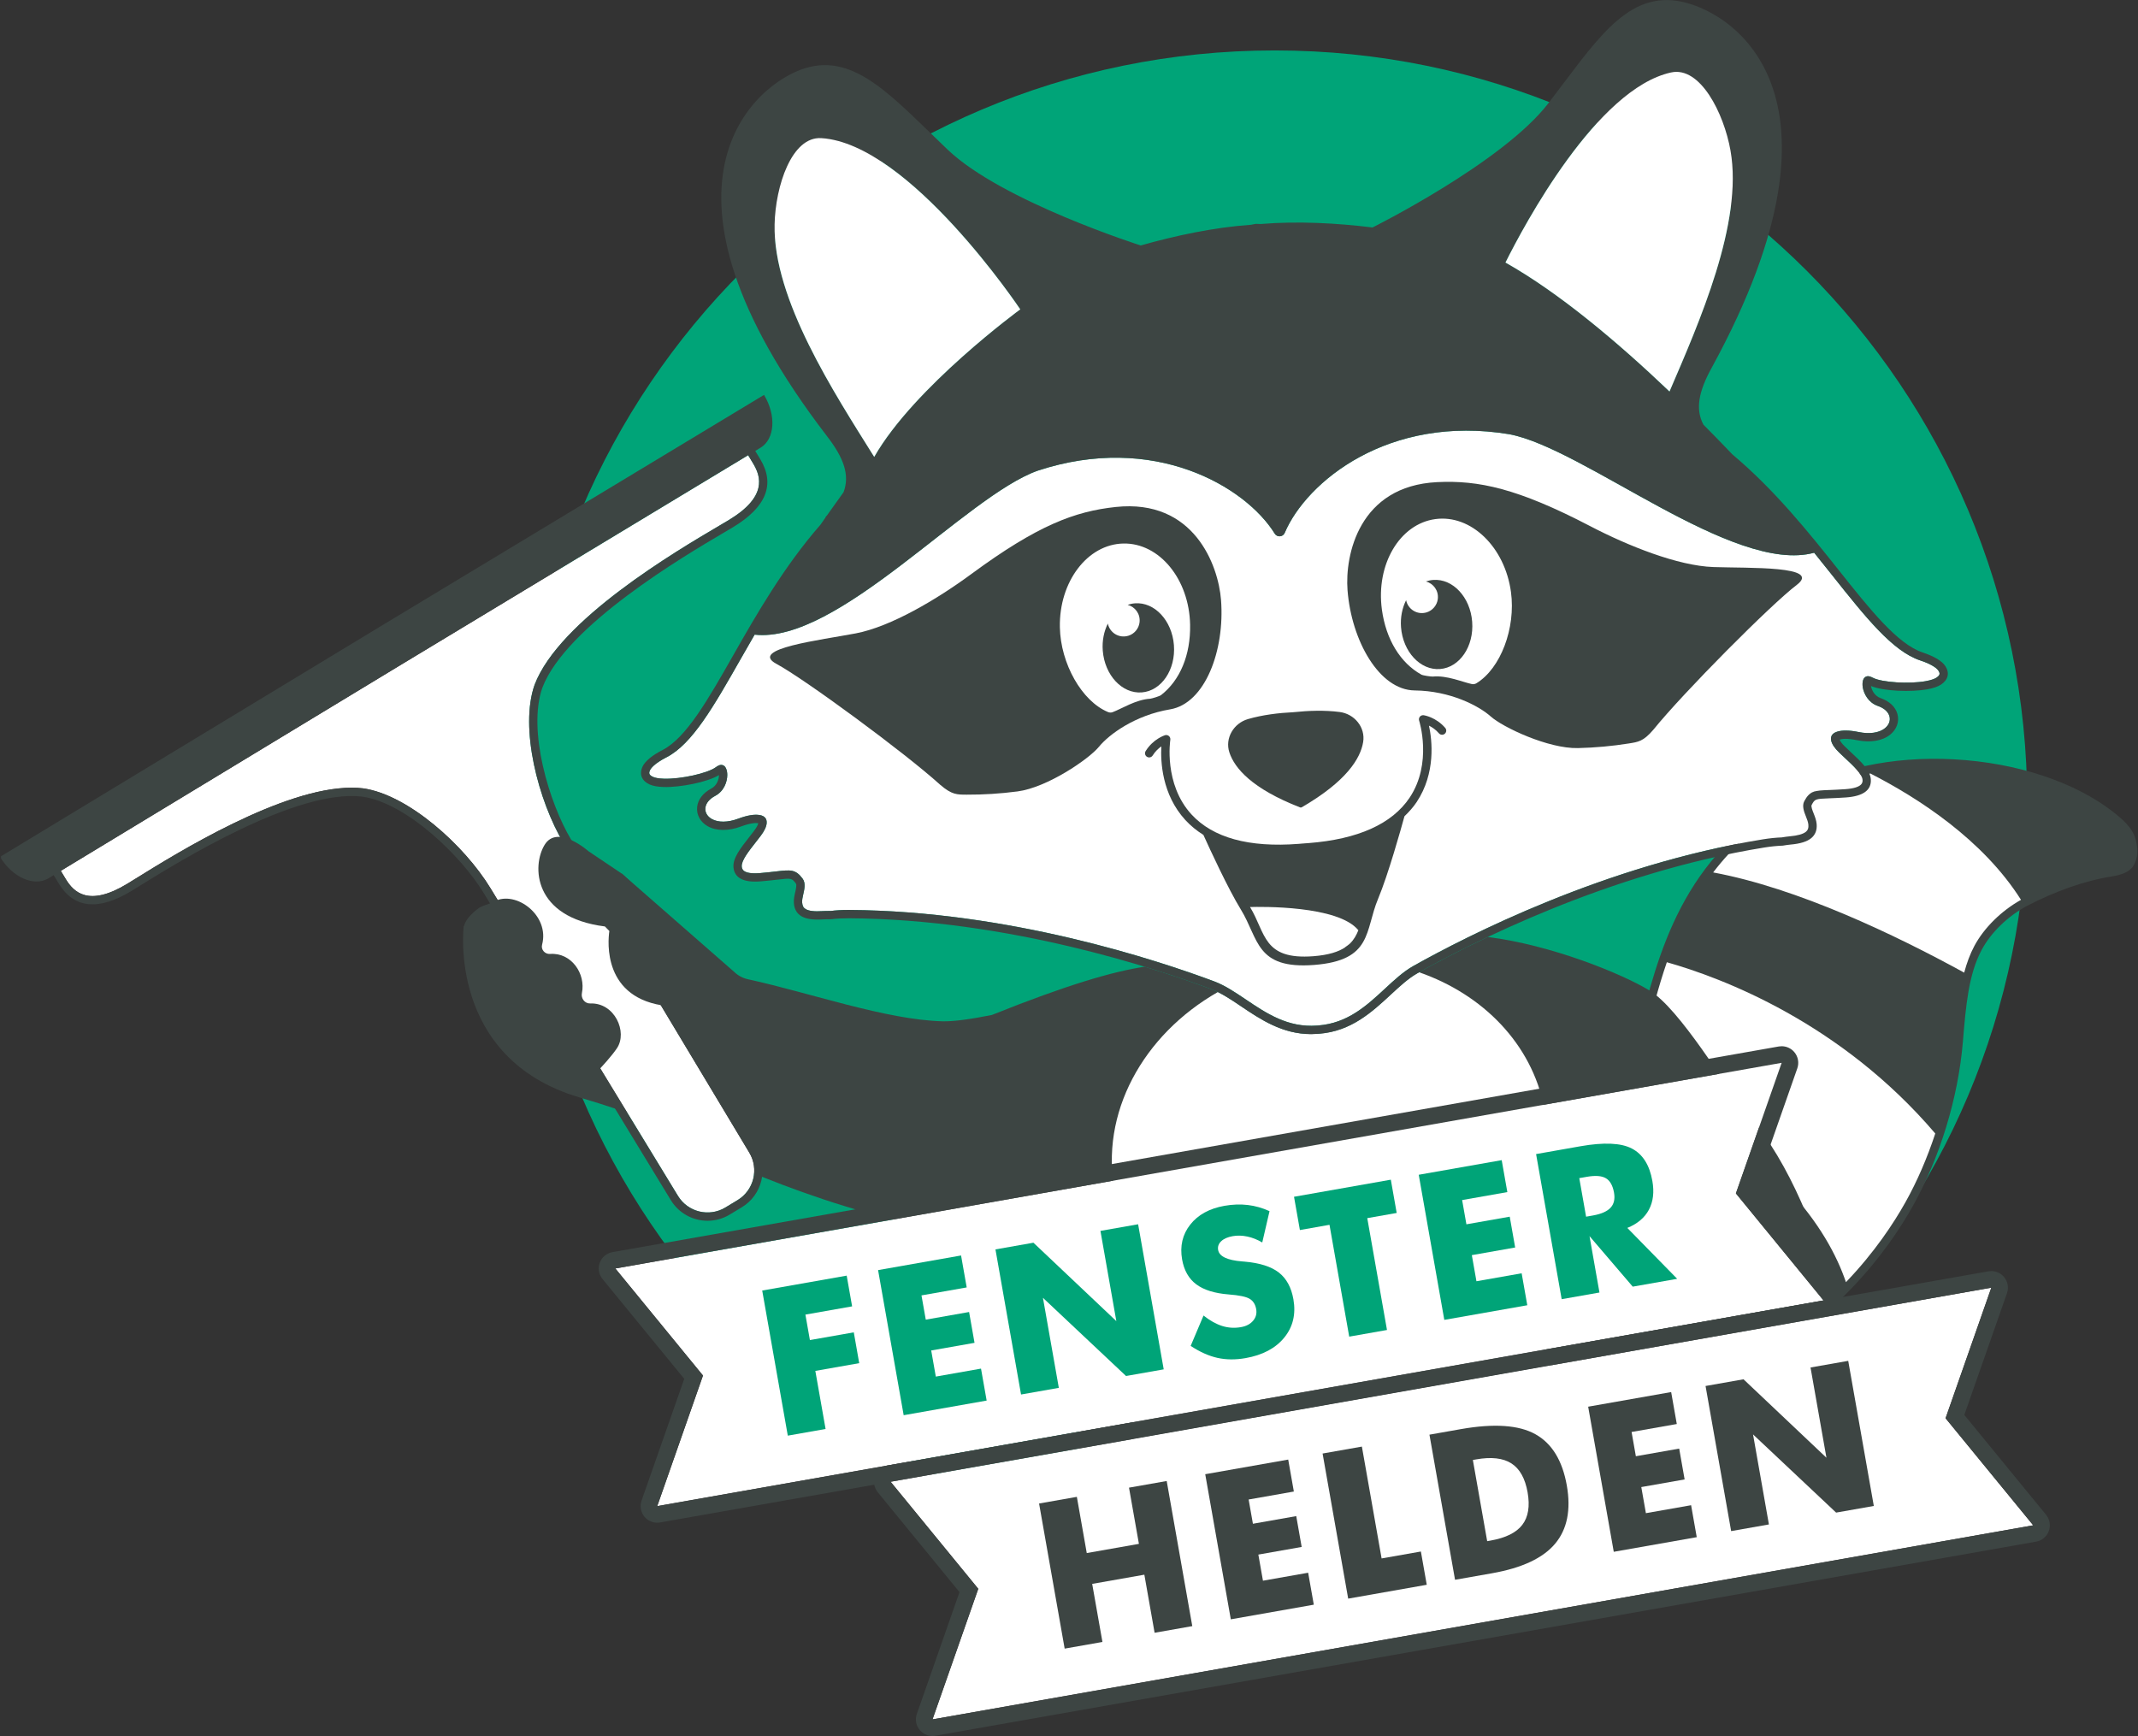 <?xml version="1.0" encoding="UTF-8" standalone="no"?>
<!DOCTYPE svg PUBLIC "-//W3C//DTD SVG 1.1//EN" "http://www.w3.org/Graphics/SVG/1.1/DTD/svg11.dtd">
<svg width="100%" height="100%" viewBox="0 0 1942 1577" version="1.1" xmlns="http://www.w3.org/2000/svg" xmlns:xlink="http://www.w3.org/1999/xlink" xml:space="preserve" xmlns:serif="http://www.serif.com/" style="fill-rule:evenodd;clip-rule:evenodd;stroke-linejoin:round;stroke-miterlimit:2;">
    <rect x="0" y="0" width="1942" height="1577" fill="#333333" stroke="none"/>
    <g transform="matrix(1,0,0,1,-2727.42,-592.596)">
        <g transform="matrix(5.556,0,0,5.556,2728.34,0)">
            <g transform="matrix(1,0,0,1,-8.504,-8.521)">
                <clipPath id="_clip1">
                    <rect x="8.504" y="115.189" width="349.269" height="283.808" clip-rule="nonzero"/>
                </clipPath>
                <g clip-path="url(#_clip1)">
                    <g transform="matrix(0,-1,-1,0,216.739,123.424)">
                        <path d="M-123.019,-123.02C-190.961,-123.02 -246.038,-67.942 -246.038,-0.001C-246.038,67.941 -190.961,123.019 -123.019,123.019C-55.077,123.019 -0.001,67.941 -0.001,-0.001C-0.001,-67.942 -55.077,-123.02 -123.019,-123.02" style="fill:rgb(0,164,120);"/>
                    </g>
                    <g transform="matrix(1,0,0,1,263.703,268.104)">
                        <path d="M0,42.38C3.464,39.844 7.726,35.102 10.422,26.352C15.594,9.562 16.352,-9.943 37.768,-22.526C53.608,-31.831 78.073,-29.098 90.053,-19.71C94.651,-16.107 94.492,-10.956 90.366,-10.327C82.47,-9.12 71.323,-4.973 67.87,1.436C62.28,11.819 66.569,28.699 55.697,46.13C41.305,66.925 26.553,74.211 0.699,65.409C-1.475,64.668 1.221,60.392 1.837,57.129C2.708,52.507 1.821,47.416 0,42.38" style="fill:white;"/>
                    </g>
                    <g transform="matrix(1,0,0,1,331.13,309.695)">
                        <path d="M0,-39.884C-0.73,-38.52 -1.259,-37.051 -1.676,-35.5C-13.027,-41.721 -28.916,-49.321 -42.715,-51.881C-39.489,-56.109 -35.251,-60.02 -29.485,-63.423C-25.854,-65.566 -21.611,-67.117 -17.013,-68.055C-9.199,-64.062 1.393,-57.242 7.612,-47.401C4.41,-45.611 1.583,-42.838 0,-39.884M-11.281,2.041C-13.175,5.423 -16.316,10.222 -21.006,15.109C-23.969,6.371 -32.447,-6.331 -55.511,-18.216C-54.932,-20.32 -54.378,-22.448 -53.848,-24.564C-52.791,-28.777 -51.72,-33.032 -50.287,-37.199C-41.285,-34.654 -21.879,-27.355 -6.403,-9.197C-7.709,-5.241 -9.343,-1.416 -11.281,2.041M26.526,-56.452L26.493,-56.639C26.186,-58.665 24.891,-60.034 22.756,-61.712C16.469,-66.659 6.955,-69.817 -3.345,-70.373C-13.407,-70.92 -22.931,-68.864 -30.174,-64.591C-47.819,-54.179 -51.553,-39.291 -55.172,-24.859C-55.955,-21.739 -56.763,-18.516 -57.691,-15.49C-60.299,-6.987 -64.419,-2.541 -67.413,-0.306L-66.602,0.781C-64.577,-0.729 -62.07,-3.195 -59.815,-7.099C-53.788,-0.391 -44.07,16.97 -45.319,29.642C-48.848,29.446 -52.727,27.982 -56.759,26.456C-59.771,25.315 -62.885,24.136 -66.014,23.426L-66.314,24.749C-63.277,25.438 -60.208,26.6 -57.241,27.724C-52.783,29.412 -48.5,31.036 -44.539,31.036C-42.844,31.036 -41.206,30.738 -39.642,30.021C-22.98,22.392 -13.979,9.631 -10.096,2.705C-5.643,-5.243 -2.653,-15.039 -1.891,-24.174C-1.398,-30.089 -0.973,-35.2 1.195,-39.242C2.729,-42.1 5.522,-44.793 8.674,-46.448C13.156,-48.8 18.238,-50.574 22.271,-51.193C23.425,-51.369 25.051,-51.719 25.874,-52.78C26.888,-54.381 26.653,-55.729 26.526,-56.452" style="fill:rgb(61,69,67);fill-rule:nonzero;"/>
                    </g>
                    <g transform="matrix(1,0,0,1,235.687,349.681)">
                        <path d="M0,-71.869C-3.022,-69.071 -6.446,-65.902 -11.675,-65.497L-11.932,-65.477C-12.297,-65.449 -12.656,-65.435 -13.009,-65.435C-17.702,-65.435 -21.273,-67.839 -24.451,-69.979C-26.135,-71.115 -27.726,-72.186 -29.31,-72.778C-31.87,-73.736 -35.6,-75.052 -40.206,-76.452C-45.429,-75.672 -52.948,-73.47 -65.191,-68.565C-68.572,-67.889 -71.39,-67.482 -73.266,-67.53C-82.474,-67.759 -95.093,-72.238 -105.056,-74.398C-105.903,-74.583 -106.664,-74.98 -107.279,-75.572L-125.657,-91.65L-151.535,-83.091C-151.535,-83.091 -154.258,-61.466 -132.594,-55.078C-115.127,-49.928 -112.918,-46.631 -112.918,-46.631C-112.918,-46.631 -91.8,-35.764 -68.047,-32.498C-65.983,-32.215 -63.964,-31.973 -61.974,-31.748C-56.857,-20.72 -51.555,-10.004 -51.191,-4.201C-50.963,-0.551 -50.853,6.632 -50.798,15.61C-40.638,18.325 -29.964,19.781 -18.948,19.781C5.283,19.781 27.876,12.771 46.918,0.675C45.35,-5.754 44.278,-9.735 44.278,-9.735C46.206,-8.365 48.111,-5.357 49.983,-1.334C58.487,-7.098 66.227,-13.901 73.03,-21.557C69.501,-32.99 65.623,-43.784 58.331,-52.51C54.686,-56.869 47.362,-69.523 42.277,-72.594C37.702,-75.355 26.231,-80.018 15.876,-81.311C10.936,-78.969 6.989,-76.855 4.372,-75.383C2.899,-74.554 1.491,-73.25 0,-71.869" style="fill:rgb(61,69,67);fill-rule:nonzero;"/>
                    </g>
                    <g transform="matrix(1,0,0,1,126.005,302.725)">
                        <path d="M0,-101.644C0.611,-102.005 1.119,-102.303 1.505,-102.537C7.764,-106.321 6.762,-109.614 5.467,-111.76L4.643,-113.125L-51.571,-79.192L-107.731,-45.171L-106.906,-43.807C-105.607,-41.664 -103.157,-39.248 -96.898,-43.033C-96.511,-43.267 -96.005,-43.581 -95.399,-43.957C-88.707,-48.108 -71.535,-58.763 -60.18,-58.763C-59.529,-58.763 -58.896,-58.728 -58.287,-58.654C-50.929,-57.602 -41.756,-49.351 -37.468,-42.311L-6.838,7.959C-5.221,10.624 -1.741,11.481 0.924,9.868L2.917,8.663C5.581,7.053 6.441,3.571 4.833,0.902L-25.459,-49.574C-29.703,-56.64 -32.749,-68.596 -30.269,-75.587C-26.237,-86.191 -7.176,-97.419 0,-101.644" style="fill:white;fill-rule:nonzero;"/>
                    </g>
                    <g transform="matrix(1,0,0,1,113.757,262.05)">
                        <path d="M0,6.293C4.566,5.3 1.739,1.133 1.739,1.133L-3.727,-4.019L-9.182,-7.682C-9.182,-7.682 -14.263,-12.198 -16.375,-8.758C-18.488,-5.317 -18.271,3.117 -6.524,4.596C-6.258,4.871 -6.019,5.117 -5.798,5.341C-6.049,7.06 -6.918,16.472 3.705,17.617C11.833,18.491 4.959,10.971 0,6.293" style="fill:rgb(61,69,67);"/>
                    </g>
                    <g transform="matrix(1,0,0,1,85.076,284.222)">
                        <path d="M0,-15.128C-2.164,-17.376 -0.076,-19.284 1.274,-20.391C2.051,-21.026 3.012,-21.106 4.102,-21.679C7.57,-23.501 13.166,-19.426 11.886,-14.589C11.671,-13.778 12.359,-13.018 13.196,-13.081C16.672,-13.337 19.055,-9.849 18.396,-6.676C18.217,-5.815 18.869,-4.952 19.75,-4.987C23.759,-5.149 25.899,-0.312 24.124,2.334C23.269,3.61 21.694,5.344 20.271,6.816C18.766,8.373 16.211,8.143 15.01,6.339L0,-15.128Z" style="fill:rgb(61,69,67);fill-rule:nonzero;"/>
                    </g>
                    <g transform="matrix(1,0,0,1,235.687,365.788)">
                        <path d="M0,-87.976C-3.022,-85.178 -6.446,-82.009 -11.675,-81.604L-11.932,-81.584C-12.297,-81.556 -12.656,-81.542 -13.009,-81.542C-17.702,-81.542 -21.273,-83.946 -24.451,-86.086C-25.759,-86.969 -27.013,-87.806 -28.249,-88.416C-40.486,-81.428 -47.61,-68.575 -45.072,-55.662C-44.878,-54.68 -44.63,-53.722 -44.336,-52.784C-41.993,-38.898 -40.235,-32.211 -43.242,-7.831C-44.084,-5.099 -44.685,-2.17 -45.047,0.89C-36.634,2.708 -27.904,3.674 -18.948,3.674C1.49,3.674 20.761,-1.315 37.721,-10.135C28.097,-22.77 18.24,-35.127 24.23,-54.912C24.448,-55.628 24.55,-56.221 24.598,-56.752C25.736,-60.838 25.973,-65.145 25.124,-69.46C23.058,-79.969 15.085,-88.025 4.658,-91.65C4.563,-91.597 4.463,-91.54 4.372,-91.49C2.899,-90.661 1.491,-89.357 0,-87.976" style="fill:white;fill-rule:nonzero;"/>
                    </g>
                    <g transform="matrix(1,0,0,1,322.248,242.975)">
                        <path d="M0,-19.83C-4.499,-21.325 -8.894,-26.853 -14.454,-33.85C-15.386,-35.021 -16.345,-36.22 -17.32,-37.429C-30.505,-33.834 -54.89,-54.488 -67.155,-56.804C-86.875,-60.07 -100.339,-49.039 -103.881,-40.667C-104.166,-39.989 -105.117,-39.918 -105.504,-40.543C-110.291,-48.27 -125.29,-57.1 -144.272,-50.841C-156.037,-46.668 -176.956,-22.51 -190.539,-24.036C-191.317,-22.691 -192.079,-21.36 -192.82,-20.059C-197.239,-12.289 -200.73,-6.152 -204.947,-3.984C-206.997,-2.93 -207.52,-2.147 -207.649,-1.858C-207.852,-1.399 -207.835,-1.09 -207.151,-0.782C-206.879,-0.658 -206.348,-0.508 -205.343,-0.483C-202.567,-0.402 -198.235,-1.375 -196.904,-2.348C-196.638,-2.54 -196.144,-2.9 -195.655,-2.662C-195.405,-2.55 -195.275,-2.307 -195.19,-2.109C-195.07,-1.831 -195.009,-1.485 -195.01,-1.088C-195.013,0.005 -195.532,1.555 -196.981,2.319C-197.926,2.821 -198.497,3.513 -198.587,4.266C-198.631,4.626 -198.562,4.972 -198.38,5.295C-198.203,5.61 -197.918,5.887 -197.557,6.095C-196.503,6.7 -194.922,6.685 -193.224,6.052C-191.748,5.503 -190.561,5.301 -189.698,5.46C-189.307,5.527 -189.012,5.674 -188.82,5.892C-188.686,6.048 -188.541,6.317 -188.568,6.744C-188.603,7.336 -188.934,8.052 -189.553,8.865C-189.868,9.282 -190.124,9.607 -190.377,9.928C-191.534,11.402 -192.727,12.921 -192.645,13.874C-192.615,14.233 -192.533,15.191 -189.615,14.944C-188.522,14.851 -187.67,14.751 -186.967,14.67C-184.687,14.405 -183.846,14.306 -182.701,15.849C-182.166,16.556 -182.396,17.562 -182.579,18.368C-182.697,18.892 -182.797,19.332 -182.768,19.762C-182.732,20.295 -182.564,20.615 -182.207,20.83C-181.686,21.139 -180.761,21.254 -179.449,21.163C-179.03,21.135 -178.652,21.137 -178.274,21.137L-178.119,21.139C-177.255,21.032 -176.294,20.977 -175.256,20.977L-175.079,20.977C-148.978,21.128 -124.645,29.196 -115.395,32.657C-113.661,33.305 -112.007,34.419 -110.253,35.601C-106.864,37.883 -103.359,40.24 -98.598,39.878L-98.397,39.86C-93.583,39.49 -90.483,36.619 -87.484,33.841C-85.932,32.404 -84.468,31.048 -82.855,30.141C-74.247,25.299 -51.442,13.587 -25.678,9.426C-24.584,9.249 -23.566,9.146 -22.565,9.109L-22.481,9.09C-22.113,9.032 -21.741,8.974 -21.329,8.937C-20.021,8.823 -19.121,8.571 -18.656,8.183C-18.336,7.917 -18.219,7.575 -18.265,7.042C-18.302,6.616 -18.468,6.196 -18.66,5.711C-18.971,4.925 -19.352,3.967 -18.93,3.18C-18.037,1.487 -17.191,1.454 -14.929,1.366L-14.74,1.359C-14.065,1.332 -13.255,1.3 -12.24,1.228C-9.317,1.023 -9.385,0.066 -9.411,-0.295C-9.477,-1.251 -10.888,-2.566 -12.255,-3.839C-12.555,-4.118 -12.86,-4.403 -13.237,-4.768C-13.974,-5.476 -14.411,-6.132 -14.537,-6.716C-14.63,-7.137 -14.522,-7.426 -14.415,-7.593C-14.267,-7.836 -14.001,-8.024 -13.613,-8.156C-12.785,-8.442 -11.583,-8.429 -10.039,-8.111C-8.267,-7.746 -6.701,-7.977 -5.75,-8.738C-5.429,-8.997 -5.19,-9.315 -5.061,-9.654C-4.933,-9.999 -4.917,-10.351 -5.016,-10.7C-5.222,-11.433 -5.893,-12.027 -6.905,-12.378C-8.452,-12.912 -9.202,-14.362 -9.376,-15.441C-9.437,-15.826 -9.427,-16.187 -9.35,-16.485C-9.306,-16.666 -9.217,-16.941 -8.963,-17.107C-8.536,-17.408 -7.99,-17.127 -7.697,-16.975C-6.23,-16.222 -1.795,-15.941 0.929,-16.433C1.914,-16.609 2.419,-16.841 2.67,-17.004C3.298,-17.415 3.269,-17.722 2.996,-18.146C2.824,-18.411 2.184,-19.105 0,-19.83" style="fill:white;fill-rule:nonzero;"/>
                    </g>
                    <g transform="matrix(1,0,0,1,249.711,204.393)">
                        <path d="M0,22.493C-0.22,22.626 -0.48,22.678 -0.731,22.627C-2.251,22.315 -4.802,21.171 -7.14,21.397C-7.434,21.412 -8.734,21.227 -8.99,21.085C-12.418,19.185 -14.784,15.355 -15.453,10.449C-16.455,3.069 -12.544,-3.556 -6.716,-4.347C-0.89,-5.14 4.647,0.201 5.65,7.582C6.452,13.482 3.958,20.085 0,22.493M38.753,3.494C32.927,3.293 24.808,0.041 18.6,-3.195C6.707,-9.392 0.338,-10.716 -6.403,-10.391C-19.229,-9.771 -21.511,1.571 -21.071,7.274C-20.438,15.496 -15.911,23.602 -10.093,23.667C-4.277,23.732 0.407,26.189 2.345,27.927C4.281,29.665 11.72,33.209 16.605,33.092C19.457,33.026 22.227,32.765 24.888,32.341C26.463,32.088 27.287,32.007 28.929,30.088C33.882,23.964 48.202,9.567 52.366,6.418C56.53,3.27 44.582,3.696 38.753,3.494" style="fill:rgb(61,69,67);"/>
                    </g>
                    <g transform="matrix(1,0,0,1,242.639,224.561)">
                        <path d="M0,-14.566C-0.411,-14.535 -0.806,-14.448 -1.183,-14.316C0.033,-13.993 0.932,-12.831 0.757,-11.428C0.632,-10.432 -0.103,-9.557 -1.064,-9.266C-2.634,-8.793 -4.123,-9.789 -4.423,-11.257C-5.053,-9.987 -5.38,-8.463 -5.254,-6.835C-4.943,-2.812 -2.085,0.248 1.126,-0.002C4.338,-0.249 6.69,-3.712 6.378,-7.733C6.068,-11.756 3.212,-14.814 0,-14.566" style="fill:rgb(61,69,67);fill-rule:nonzero;"/>
                    </g>
                    <g transform="matrix(1,0,0,1,229.06,236.34)">
                        <path d="M0,33.077C-0.015,33.091 -0.027,33.106 -0.041,33.116C-0.064,33.138 -0.091,33.158 -0.114,33.179C-0.335,33.362 -0.571,33.538 -0.824,33.704L-0.776,33.7C-1.895,34.454 -3.516,34.977 -5.988,35.171C-14.27,35.806 -13.763,31.384 -16.359,27.132L-16.359,27.13C-14.677,27.08 -1.954,26.841 1.351,30.925C1.034,31.728 0.627,32.458 0,33.077M15.552,-2.155C14.029,-3.919 12.111,-4.218 12.029,-4.23C11.797,-4.256 11.563,-4.174 11.412,-3.995C11.261,-3.815 11.214,-3.57 11.286,-3.348C11.309,-3.277 13.495,3.614 9.738,9.239C6.859,13.548 1.29,16.052 -6.813,16.679C-7.069,16.699 -7.321,16.715 -7.572,16.732C-7.591,16.733 -7.606,16.744 -7.625,16.746C-7.642,16.746 -7.656,16.738 -7.673,16.74L-8.434,16.805C-16.533,17.43 -22.419,15.813 -25.926,11.996C-30.504,7.017 -29.403,-0.131 -29.391,-0.201C-29.355,-0.433 -29.439,-0.67 -29.616,-0.823C-29.793,-0.978 -30.04,-1.028 -30.262,-0.96C-30.34,-0.935 -32.19,-0.345 -33.425,1.633C-33.623,1.952 -33.527,2.37 -33.209,2.568C-32.892,2.766 -32.474,2.67 -32.273,2.351C-31.843,1.66 -31.311,1.184 -30.858,0.868C-30.994,3.31 -30.782,8.71 -26.937,12.904C-26.078,13.839 -25.089,14.646 -23.983,15.339C-22.908,17.715 -19.94,24.156 -17.868,27.525C-14.903,32.343 -15.454,37.333 -5.878,36.599C3.699,35.853 2.388,31.007 4.575,25.79C6.228,21.852 8.361,14.212 8.887,12.292C9.629,11.578 10.313,10.824 10.873,9.981C14.032,5.241 13.408,-0.132 12.898,-2.52C13.392,-2.28 13.989,-1.889 14.526,-1.267C14.772,-0.984 15.2,-0.954 15.483,-1.199C15.766,-1.442 15.797,-1.872 15.552,-2.155" style="fill:rgb(61,69,67);fill-rule:nonzero;"/>
                    </g>
                    <g transform="matrix(1,0,0,1,227.356,246.888)">
                        <path d="M0,-15.303C-2.461,-15.62 -5.084,-15.532 -7.54,-15.272C-10.005,-15.152 -12.61,-14.836 -14.994,-14.144C-17.337,-13.463 -18.793,-11.013 -18.031,-8.695C-17.183,-6.116 -14.359,-2.777 -6.469,0.298C-6.424,0.314 -6.378,0.304 -6.334,0.317C-6.293,0.298 -6.244,0.3 -6.203,0.276C1.119,-3.972 3.397,-7.706 3.838,-10.386C4.235,-12.793 2.421,-14.991 0,-15.303" style="fill:rgb(61,69,67);fill-rule:nonzero;"/>
                    </g>
                    <g transform="matrix(1,0,0,1,198.153,213.021)">
                        <path d="M0,15.802C-0.232,15.982 -1.488,16.364 -1.78,16.395C-4.125,16.531 -6.469,18.053 -7.924,18.594C-8.165,18.684 -8.429,18.672 -8.666,18.574C-12.947,16.803 -16.426,10.664 -16.541,4.709C-16.685,-2.737 -12.035,-8.867 -6.156,-8.98C-0.275,-9.094 4.608,-3.149 4.75,4.298C4.845,9.25 3.095,13.396 0,15.802M9.806,0.245C9.362,-5.458 5.363,-16.314 -7.405,-14.955C-14.116,-14.24 -20.207,-11.953 -31.006,-4.001C-36.642,0.15 -44.164,4.611 -49.891,5.707C-55.618,6.801 -67.489,8.216 -62.892,10.687C-58.294,13.159 -41.929,25.184 -36.094,30.473C-34.177,32.116 -33.35,32.072 -31.753,32.078C-29.06,32.089 -26.283,31.92 -23.454,31.548C-18.61,30.914 -11.804,26.268 -10.157,24.252C-8.51,22.236 -4.26,19.09 1.478,18.132C7.215,17.172 10.443,8.467 9.806,0.245" style="fill:rgb(61,69,67);"/>
                    </g>
                    <g transform="matrix(1,0,0,1,193.877,228.38)">
                        <path d="M0,-14.562C-0.41,-14.531 -0.805,-14.444 -1.183,-14.312C0.034,-13.989 0.932,-12.827 0.757,-11.424C0.634,-10.429 -0.102,-9.553 -1.062,-9.264C-2.634,-8.79 -4.123,-9.785 -4.423,-11.253C-5.051,-9.983 -5.378,-8.46 -5.252,-6.831C-4.942,-2.808 -2.085,0.25 1.126,0.002C4.338,-0.246 6.69,-3.708 6.38,-7.73C6.069,-11.752 3.213,-14.812 0,-14.562" style="fill:rgb(61,69,67);fill-rule:nonzero;"/>
                    </g>
                    <g transform="matrix(1,0,0,1,306.463,322.562)">
                        <path d="M0,5.232L-190.676,38.852L-183.198,17.504L-197.528,0.002L-6.852,-33.62L-14.331,-12.271L0,5.232Z" style="fill:white;fill-rule:nonzero;"/>
                    </g>
                    <g transform="matrix(1,0,0,1,299.612,358.702)">
                        <path d="M0,-67.046L0.008,-67.046L0,-67.046ZM0.001,-72.473C-0.156,-72.473 -0.312,-72.46 -0.471,-72.433L-191.147,-38.811C-192.097,-38.643 -192.885,-37.986 -193.22,-37.082C-193.556,-36.179 -193.386,-35.165 -192.775,-34.419L-179.411,-18.095L-186.386,1.816C-186.705,2.725 -186.518,3.736 -185.894,4.47C-185.374,5.083 -184.614,5.427 -183.826,5.427C-183.668,5.427 -183.511,5.413 -183.355,5.386L7.321,-28.236C8.272,-28.404 9.061,-29.061 9.396,-29.964C9.731,-30.868 9.561,-31.882 8.951,-32.628L-4.414,-48.952L2.562,-68.863C2.88,-69.772 2.692,-70.783 2.068,-71.517C1.549,-72.13 0.79,-72.473 0.001,-72.473M0,-69.76L-7.479,-48.412L6.852,-30.907L-183.824,2.713L-176.347,-18.635L-190.676,-36.139L0,-69.76" style="fill:rgb(61,69,67);fill-rule:nonzero;"/>
                    </g>
                    <g transform="matrix(1,0,0,1,147.647,344.869)">
                        <path d="M0,-16.111L-7.636,-14.764L-6.902,-10.6L0.274,-11.864L1.161,-6.825L-6.013,-5.56L-4.338,3.934L-10.515,5.024L-14.698,-18.698L-0.886,-21.135L0,-16.111Z" style="fill:rgb(0,164,120);fill-rule:nonzero;"/>
                    </g>
                    <g transform="matrix(1,0,0,1,169.642,322.831)">
                        <path d="M0,21.329L-13.567,23.722L-17.751,-0.001L-4.183,-2.393L-3.262,2.83L-10.654,4.134L-9.954,8.099L-2.871,6.849L-1.982,11.888L-9.065,13.138L-8.312,17.408L-0.923,16.104L0,21.329Z" style="fill:rgb(0,164,120);fill-rule:nonzero;"/>
                    </g>
                    <g transform="matrix(1,0,0,1,198.588,319.446)">
                        <path d="M0,19.61L-6.161,20.697L-19.743,7.916L-17.147,22.634L-23.324,23.722L-27.507,-0L-21.299,-1.095L-7.745,11.724L-10.344,-3.027L-4.183,-4.112L0,19.61Z" style="fill:rgb(0,164,120);fill-rule:nonzero;"/>
                    </g>
                    <g transform="matrix(1,0,0,1,219.792,321.948)">
                        <path d="M0,5.654C0.427,8.081 -0.072,10.169 -1.495,11.913C-2.919,13.659 -5.03,14.78 -7.826,15.272C-9.465,15.561 -10.994,15.548 -12.411,15.234C-13.829,14.918 -15.293,14.266 -16.797,13.272L-14.694,8.309C-13.651,9.137 -12.631,9.708 -11.636,10.019C-10.641,10.33 -9.621,10.391 -8.576,10.206C-7.716,10.055 -7.054,9.708 -6.59,9.16C-6.127,8.615 -5.959,7.982 -6.085,7.265C-6.222,6.486 -6.578,5.924 -7.152,5.577C-7.724,5.229 -8.874,4.991 -10.597,4.86C-12.901,4.676 -14.663,4.124 -15.887,3.204C-17.111,2.285 -17.88,0.932 -18.195,-0.851C-18.58,-3.04 -18.136,-4.945 -16.864,-6.559C-15.59,-8.171 -13.724,-9.195 -11.267,-9.629C-9.944,-9.862 -8.675,-9.907 -7.456,-9.762C-6.237,-9.618 -5.054,-9.283 -3.904,-8.755L-5.092,-3.635C-5.894,-4.107 -6.708,-4.43 -7.537,-4.606C-8.365,-4.781 -9.164,-4.802 -9.932,-4.666C-10.751,-4.522 -11.377,-4.245 -11.806,-3.838C-12.236,-3.43 -12.403,-2.954 -12.306,-2.41C-12.122,-1.355 -10.812,-0.731 -8.38,-0.537C-8.22,-0.522 -8.096,-0.514 -8.009,-0.507C-5.511,-0.292 -3.639,0.303 -2.389,1.274C-1.14,2.247 -0.343,3.707 0,5.654" style="fill:rgb(0,164,120);fill-rule:nonzero;"/>
                    </g>
                    <g transform="matrix(1,0,0,1,236.677,328.269)">
                        <path d="M0,-14.782L-4.81,-13.934L-1.586,4.35L-7.762,5.439L-10.986,-12.845L-15.826,-11.99L-16.785,-17.429L-0.959,-20.221L0,-14.782Z" style="fill:rgb(0,164,120);fill-rule:nonzero;"/>
                    </g>
                    <g transform="matrix(1,0,0,1,258.028,307.245)">
                        <path d="M0,21.33L-13.567,23.722L-17.748,-0.002L-4.183,-2.392L-3.262,2.831L-10.652,4.134L-9.954,8.098L-2.87,6.85L-1.982,11.889L-9.065,13.138L-8.312,17.407L-0.921,16.105L0,21.33Z" style="fill:rgb(0,164,120);fill-rule:nonzero;"/>
                    </g>
                    <g transform="matrix(1,0,0,1,272.208,319.32)">
                        <path d="M0,-9.151C-0.206,-10.318 -0.65,-11.105 -1.328,-11.506C-2.007,-11.911 -3.046,-11.989 -4.449,-11.741L-5.68,-11.524L-4.567,-5.223L-3.446,-5.421C-2.084,-5.663 -1.123,-6.085 -0.564,-6.692C-0.005,-7.296 0.183,-8.116 0,-9.151M10.325,4.934L3.058,6.215L-4.007,-2.044L-2.381,7.174L-8.559,8.264L-12.742,-15.459L-5.505,-16.736C-1.654,-17.415 1.159,-17.289 2.927,-16.36C4.696,-15.432 5.81,-13.668 6.268,-11.065C6.59,-9.241 6.403,-7.673 5.703,-6.363C5.005,-5.052 3.828,-4.059 2.174,-3.386L10.325,4.934Z" style="fill:rgb(0,164,120);fill-rule:nonzero;"/>
                    </g>
                    <g transform="matrix(1,0,0,1,340.743,357.431)">
                        <path d="M0,7.122L-179.954,38.852L-172.473,17.503L-186.804,-0L-6.852,-31.73L-14.332,-10.381L0,7.122Z" style="fill:white;fill-rule:nonzero;"/>
                    </g>
                    <g transform="matrix(1,0,0,1,333.891,393.571)">
                        <path d="M0,-65.156L0.007,-65.156L0,-65.156ZM0,-70.583C-0.156,-70.583 -0.313,-70.57 -0.471,-70.543L-180.424,-38.812C-181.373,-38.645 -182.161,-37.987 -182.496,-37.084C-182.831,-36.18 -182.662,-35.165 -182.053,-34.422L-168.687,-18.095L-175.663,1.815C-175.981,2.724 -175.794,3.735 -175.169,4.469C-174.65,5.082 -173.89,5.427 -173.102,5.427C-172.946,5.427 -172.788,5.413 -172.629,5.384L7.321,-26.346C8.271,-26.514 9.061,-27.171 9.396,-28.074C9.731,-28.978 9.561,-29.992 8.951,-30.738L-4.415,-47.062L2.562,-66.973C2.88,-67.883 2.692,-68.893 2.068,-69.627C1.548,-70.24 0.788,-70.583 0,-70.583M0,-67.87L-7.48,-46.522L6.852,-29.017L-173.102,2.713L-165.622,-18.636L-179.952,-36.139L0,-67.87" style="fill:rgb(61,69,67);fill-rule:nonzero;"/>
                    </g>
                    <g transform="matrix(1,0,0,1,203.26,360.989)">
                        <path d="M0,20.046L-6.161,21.133L-7.836,11.638L-16.364,13.141L-14.689,22.636L-20.865,23.724L-25.048,0L-18.872,-1.088L-17.252,8.101L-8.726,6.597L-10.346,-2.592L-4.183,-3.678L0,20.046Z" style="fill:rgb(61,69,67);fill-rule:nonzero;"/>
                    </g>
                    <g transform="matrix(1,0,0,1,223.126,356.2)">
                        <path d="M0,21.331L-13.568,23.724L-17.751,-0.001L-4.183,-2.393L-3.262,2.832L-10.654,4.136L-9.954,8.099L-2.871,6.85L-1.982,11.89L-9.066,13.14L-8.312,17.41L-0.923,16.106L0,21.331Z" style="fill:rgb(61,69,67);fill-rule:nonzero;"/>
                    </g>
                    <g transform="matrix(1,0,0,1,241.592,353.949)">
                        <path d="M0,20.327L-12.845,22.592L-17.029,-1.132L-10.605,-2.265L-7.381,16.02L-0.959,14.889L0,20.327Z" style="fill:rgb(61,69,67);fill-rule:nonzero;"/>
                    </g>
                    <g transform="matrix(1,0,0,1,258.081,362.165)">
                        <path d="M0,-2.996C-0.403,-5.281 -1.286,-6.86 -2.65,-7.733C-4.013,-8.608 -5.935,-8.825 -8.412,-8.388L-8.951,-8.293L-6.61,4.981L-6.073,4.887C-3.583,4.447 -1.848,3.59 -0.871,2.315C0.109,1.038 0.399,-0.731 0,-2.996M6.408,-4.126C7.111,-0.132 6.472,3.045 4.491,5.4C2.509,7.758 -0.927,9.366 -5.811,10.227L-11.865,11.294L-16.048,-12.43L-10.918,-13.335C-5.499,-14.29 -1.436,-14.013 1.27,-12.505C3.975,-10.996 5.688,-8.203 6.408,-4.126" style="fill:rgb(61,69,67);fill-rule:nonzero;"/>
                    </g>
                    <g transform="matrix(1,0,0,1,285.732,345.161)">
                        <path d="M0,21.332L-13.567,23.724L-17.751,-0.001L-4.183,-2.392L-3.262,2.833L-10.654,4.136L-9.954,8.099L-2.871,6.851L-1.982,11.891L-9.066,13.14L-8.312,17.409L-0.923,16.107L0,21.332Z" style="fill:rgb(61,69,67);fill-rule:nonzero;"/>
                    </g>
                    <g transform="matrix(1,0,0,1,314.679,341.776)">
                        <path d="M0,19.613L-6.163,20.7L-19.744,7.917L-17.149,22.636L-23.324,23.724L-27.508,-0L-21.301,-1.095L-7.745,11.727L-10.346,-3.025L-4.183,-4.111L0,19.613Z" style="fill:rgb(61,69,67);fill-rule:nonzero;"/>
                    </g>
                    <g transform="matrix(1,0,0,1,324.918,172.372)">
                        <path d="M0,53.599C-0.251,53.762 -0.756,53.994 -1.741,54.17C-4.465,54.661 -8.901,54.38 -10.367,53.628C-10.659,53.476 -11.206,53.195 -11.633,53.496C-11.887,53.661 -11.977,53.937 -12.019,54.117C-12.097,54.416 -12.107,54.777 -12.046,55.162C-11.872,56.241 -11.12,57.691 -9.575,58.224C-8.563,58.576 -7.891,59.17 -7.686,59.903C-7.587,60.251 -7.604,60.604 -7.731,60.949C-7.86,61.288 -8.099,61.606 -8.42,61.865C-9.371,62.626 -10.937,62.857 -12.709,62.492C-14.253,62.174 -15.455,62.16 -16.283,62.447C-16.671,62.578 -16.936,62.767 -17.085,63.01C-17.192,63.177 -17.301,63.466 -17.207,63.886C-17.081,64.471 -16.644,65.126 -15.907,65.835C-15.529,66.2 -15.225,66.485 -14.925,66.764C-13.559,68.037 -12.148,69.352 -12.08,70.308C-12.055,70.669 -11.987,71.626 -14.91,71.83C-15.924,71.902 -16.735,71.935 -17.411,71.962L-17.599,71.969C-19.861,72.057 -20.708,72.09 -21.6,73.783C-22.021,74.57 -21.641,75.528 -21.33,76.313C-21.138,76.799 -20.972,77.218 -20.936,77.644C-20.889,78.178 -21.005,78.52 -21.326,78.785C-21.792,79.173 -22.691,79.426 -23.998,79.54C-24.412,79.576 -24.783,79.635 -25.151,79.693L-25.235,79.712C-26.237,79.749 -27.254,79.852 -28.348,80.028C-54.112,84.19 -76.916,95.902 -85.525,100.744C-87.138,101.65 -88.602,103.007 -90.153,104.444C-93.152,107.221 -96.252,110.092 -101.067,110.463L-101.268,110.48C-106.029,110.843 -109.534,108.486 -112.923,106.204C-114.677,105.022 -116.331,103.908 -118.065,103.26C-127.315,99.798 -151.648,91.731 -177.749,91.58L-177.926,91.58C-178.963,91.58 -179.924,91.634 -180.789,91.742L-180.943,91.74C-181.323,91.74 -181.7,91.738 -182.119,91.766C-183.43,91.857 -184.356,91.742 -184.877,91.432C-185.233,91.218 -185.402,90.898 -185.438,90.364C-185.466,89.934 -185.367,89.495 -185.249,88.971C-185.065,88.165 -184.837,87.158 -185.371,86.451C-186.516,84.909 -187.358,85.008 -189.637,85.272C-190.34,85.354 -191.192,85.454 -192.286,85.546C-195.203,85.793 -195.285,84.835 -195.315,84.477C-195.397,83.523 -194.204,82.005 -193.045,80.53C-192.794,80.21 -192.537,79.884 -192.223,79.468C-191.604,78.655 -191.273,77.939 -191.238,77.347C-191.211,76.918 -191.356,76.651 -191.49,76.495C-191.68,76.277 -191.978,76.13 -192.368,76.062C-193.231,75.904 -194.418,76.106 -195.895,76.655C-197.592,77.288 -199.173,77.302 -200.227,76.697C-200.588,76.49 -200.873,76.213 -201.051,75.898C-201.231,75.575 -201.302,75.229 -201.257,74.868C-201.167,74.115 -200.596,73.423 -199.65,72.921C-198.203,72.157 -197.683,70.608 -197.679,69.513C-197.678,69.118 -197.74,68.772 -197.861,68.494C-197.945,68.296 -198.074,68.053 -198.325,67.94C-198.815,67.703 -199.308,68.063 -199.574,68.255C-200.904,69.228 -205.238,70.201 -208.014,70.12C-209.018,70.095 -209.548,69.944 -209.821,69.821C-210.503,69.513 -210.522,69.204 -210.319,68.745C-210.19,68.456 -209.666,67.673 -207.618,66.619C-203.401,64.451 -199.909,58.314 -195.49,50.543C-194.75,49.242 -193.987,47.911 -193.208,46.567C-179.627,48.093 -158.707,23.935 -146.942,19.762C-127.961,13.503 -112.961,22.333 -108.174,30.06C-107.786,30.685 -106.836,30.613 -106.55,29.936C-103.009,21.563 -89.545,10.533 -69.825,13.798C-57.56,16.114 -33.175,36.769 -19.989,33.174C-19.016,34.381 -18.056,35.582 -17.124,36.753C-11.563,43.75 -7.169,49.278 -2.67,50.773C-0.484,51.497 0.153,52.192 0.326,52.457C0.598,52.881 0.628,53.188 0,53.599M-189.944,-20.51C-189.808,-26.746 -187.164,-34.904 -182.306,-34.607C-167.908,-33.727 -149.779,-6.618 -149.779,-6.618C-149.779,-6.618 -167.136,6.079 -173.653,17.511C-180.176,7.079 -190.211,-8.258 -189.944,-20.51M-43.387,-45.349C-38.634,-46.388 -34.767,-38.733 -33.673,-32.592C-31.568,-20.758 -38.793,-4.482 -43.639,6.812C-52.108,-1.259 -61.668,-9.312 -70.458,-14.269C-67.391,-20.414 -55.522,-42.695 -43.387,-45.349M1.465,51.72L1.464,51.718C0.92,50.881 -0.362,50.109 -2.243,49.485C-6.359,48.117 -10.856,42.46 -16.063,35.909C-20.78,29.973 -26.458,22.878 -33.379,17.081C-33.728,16.711 -34.076,16.348 -34.436,15.975L-34.434,15.975C-34.436,15.973 -34.439,15.972 -34.44,15.971C-35.616,14.751 -36.833,13.503 -38.095,12.235C-39.453,9.668 -38.856,6.761 -36.732,2.914C-11.849,-42.629 -33.972,-55.856 -42.487,-57.066C-51.002,-58.275 -55.998,-49.977 -63.467,-40.281C-70.935,-30.587 -92.188,-20.004 -92.188,-20.004L-92.188,-20.002C-97.974,-20.715 -104.436,-21.08 -110.486,-20.566C-110.728,-20.572 -110.96,-20.586 -111.204,-20.593L-111.275,-20.594L-111.344,-20.582C-111.583,-20.538 -111.811,-20.488 -112.049,-20.445C-118.132,-20.021 -124.49,-18.656 -130.114,-17.054C-130.115,-17.06 -130.115,-17.066 -130.117,-17.072C-130.117,-17.072 -152.744,-24.261 -161.614,-32.694C-170.484,-41.124 -176.696,-48.558 -184.925,-46.052C-193.153,-43.548 -212.98,-27.077 -181.392,14.098C-178.643,17.65 -177.613,20.478 -178.673,23.281C-179.617,24.584 -180.529,25.863 -181.411,27.115C-181.495,27.197 -181.567,27.277 -181.655,27.357C-181.625,27.349 -181.591,27.338 -181.561,27.33C-181.865,27.763 -182.16,28.185 -182.455,28.608C-188.4,35.403 -192.921,43.283 -196.669,49.873C-200.806,57.147 -204.38,63.429 -208.238,65.413C-210,66.319 -211.148,67.278 -211.558,68.191C-212.098,69.409 -211.658,70.48 -210.381,71.057C-209.821,71.312 -209.034,71.452 -208.045,71.476C-205.405,71.55 -200.939,70.695 -199.036,69.527C-199.044,70.299 -199.432,71.271 -200.287,71.722C-201.637,72.441 -202.46,73.501 -202.603,74.704C-202.683,75.347 -202.555,75.99 -202.232,76.566C-201.934,77.091 -201.475,77.544 -200.904,77.874C-199.497,78.682 -197.5,78.701 -195.421,77.928C-193.796,77.323 -192.967,77.334 -192.613,77.396C-192.661,77.609 -192.819,78.011 -193.305,78.65C-193.613,79.058 -193.865,79.378 -194.116,79.697C-195.493,81.449 -196.794,83.104 -196.667,84.591C-196.517,86.36 -195.006,87.138 -192.172,86.898C-191.06,86.806 -190.193,86.702 -189.447,86.616C-187.203,86.358 -187.117,86.375 -186.457,87.264C-186.301,87.473 -186.47,88.222 -186.576,88.685C-186.702,89.248 -186.834,89.83 -186.792,90.454C-186.725,91.431 -186.316,92.151 -185.572,92.596C-184.801,93.056 -183.644,93.227 -182.028,93.12C-181.645,93.093 -181.298,93.096 -180.949,93.097L-180.711,93.093C-179.773,92.982 -178.817,92.937 -177.757,92.937C-151.874,93.088 -127.723,101.095 -118.54,104.531C-116.957,105.122 -115.365,106.194 -113.682,107.33C-110.504,109.47 -106.934,111.874 -102.241,111.874C-101.888,111.874 -101.529,111.86 -101.164,111.832L-100.907,111.811C-95.678,111.407 -92.252,108.238 -89.232,105.44C-87.741,104.059 -86.332,102.755 -84.86,101.926C-76.315,97.119 -53.679,85.494 -28.129,81.367C-27.094,81.201 -26.131,81.103 -25.105,81.061L-24.937,81.034C-24.599,80.979 -24.258,80.925 -23.883,80.891C-22.271,80.753 -21.151,80.404 -20.459,79.829C-19.793,79.277 -19.499,78.502 -19.584,77.526C-19.638,76.904 -19.857,76.351 -20.075,75.795C-20.245,75.369 -20.529,74.655 -20.402,74.421C-19.887,73.442 -19.808,73.412 -17.545,73.326L-17.355,73.318C-16.668,73.29 -15.845,73.256 -14.815,73.185C-11.978,72.985 -10.602,71.986 -10.726,70.213C-10.831,68.723 -12.37,67.289 -14,65.772C-14.294,65.497 -14.594,65.217 -14.966,64.858C-15.531,64.312 -15.749,63.939 -15.835,63.728C-15.495,63.611 -14.677,63.472 -12.982,63.821C-10.808,64.265 -8.84,63.938 -7.571,62.923C-7.058,62.51 -6.674,61.994 -6.462,61.426C-6.232,60.813 -6.203,60.159 -6.38,59.534C-6.708,58.364 -7.685,57.444 -9.13,56.942C-10.04,56.627 -10.575,55.724 -10.703,54.965C-8.643,55.826 -4.119,55.975 -1.501,55.505C-0.531,55.332 0.225,55.073 0.742,54.735C1.917,53.967 2.189,52.841 1.465,51.72" style="fill:rgb(61,69,67);fill-rule:nonzero;"/>
                    </g>
                    <g transform="matrix(1,0,0,1,100.547,241.354)">
                        <path d="M0,11.797L30.291,62.273C31.9,64.942 31.04,68.423 28.376,70.034L26.382,71.239C23.717,72.852 20.238,71.995 18.621,69.33L-12.01,19.061C-16.298,12.02 -25.47,3.769 -32.828,2.717C-33.439,2.643 -34.069,2.609 -34.721,2.609C-46.076,2.609 -63.248,13.262 -69.939,17.414C-70.546,17.79 -71.052,18.103 -71.439,18.338C-77.699,22.122 -80.148,19.707 -81.447,17.563L-82.273,16.2L-26.112,-17.821L30.102,-51.755L30.926,-50.39C32.221,-48.243 33.221,-44.95 26.964,-41.166C26.579,-40.933 26.07,-40.634 25.459,-40.273C18.283,-36.048 -0.777,-24.821 -4.81,-14.216C-7.29,-7.225 -4.244,4.731 0,11.797M26.147,-39.105C26.764,-39.467 27.277,-39.77 27.667,-40.006C33.068,-43.273 34.557,-47.003 32.087,-51.092L31.264,-52.455L32.127,-52.976C34.468,-54.389 34.725,-58.256 32.698,-61.613L-29.41,-24.129L-29.412,-24.13L-29.787,-23.901L-30.165,-23.673L-92.209,13.918C-90.178,17.273 -86.636,18.842 -84.296,17.425L-83.433,16.903L-82.608,18.266C-80.134,22.35 -76.14,22.767 -70.737,19.5C-70.346,19.263 -69.838,18.947 -69.224,18.566C-62.927,14.66 -43.752,2.774 -33.004,4.062C-25.663,5.112 -16.766,13.858 -13.168,19.766L17.461,70.035C18.78,72.206 21.097,73.41 23.47,73.41C24.705,73.408 25.954,73.084 27.085,72.399L29.078,71.194C32.382,69.198 33.447,64.882 31.455,61.576L1.163,11.098C-2.399,5.169 -6.012,-6.771 -3.536,-13.748C0.32,-23.894 19.759,-35.341 26.147,-39.105" style="fill:rgb(61,69,67);fill-rule:nonzero;"/>
                    </g>
                    <g transform="matrix(0.327,-0.945,-0.945,-0.327,163.496,145.249)">
                        <path d="M-15.574,-17.706C-15.574,-17.706 4.121,8.287 0.246,22.185C-1.061,26.872 -9.635,26.703 -15.574,24.794C-27.24,21.042 -38.453,6.544 -46.18,-3.03C-33.243,-5.453 -15.574,-17.706 -15.574,-17.706" style="fill:white;"/>
                    </g>
                    <g transform="matrix(1,0.005,0.005,-1,281.149,179.22)">
                        <path d="M0.129,0.036C4.921,11.353 12.067,27.664 9.903,39.488C8.78,45.623 4.875,53.26 0.129,52.197C-11.994,49.484 -23.755,27.144 -26.792,20.984C-17.978,16.072 -8.379,8.065 0.129,0.036" style="fill:white;"/>
                    </g>
                </g>
            </g>
        </g>
    </g>
</svg>
